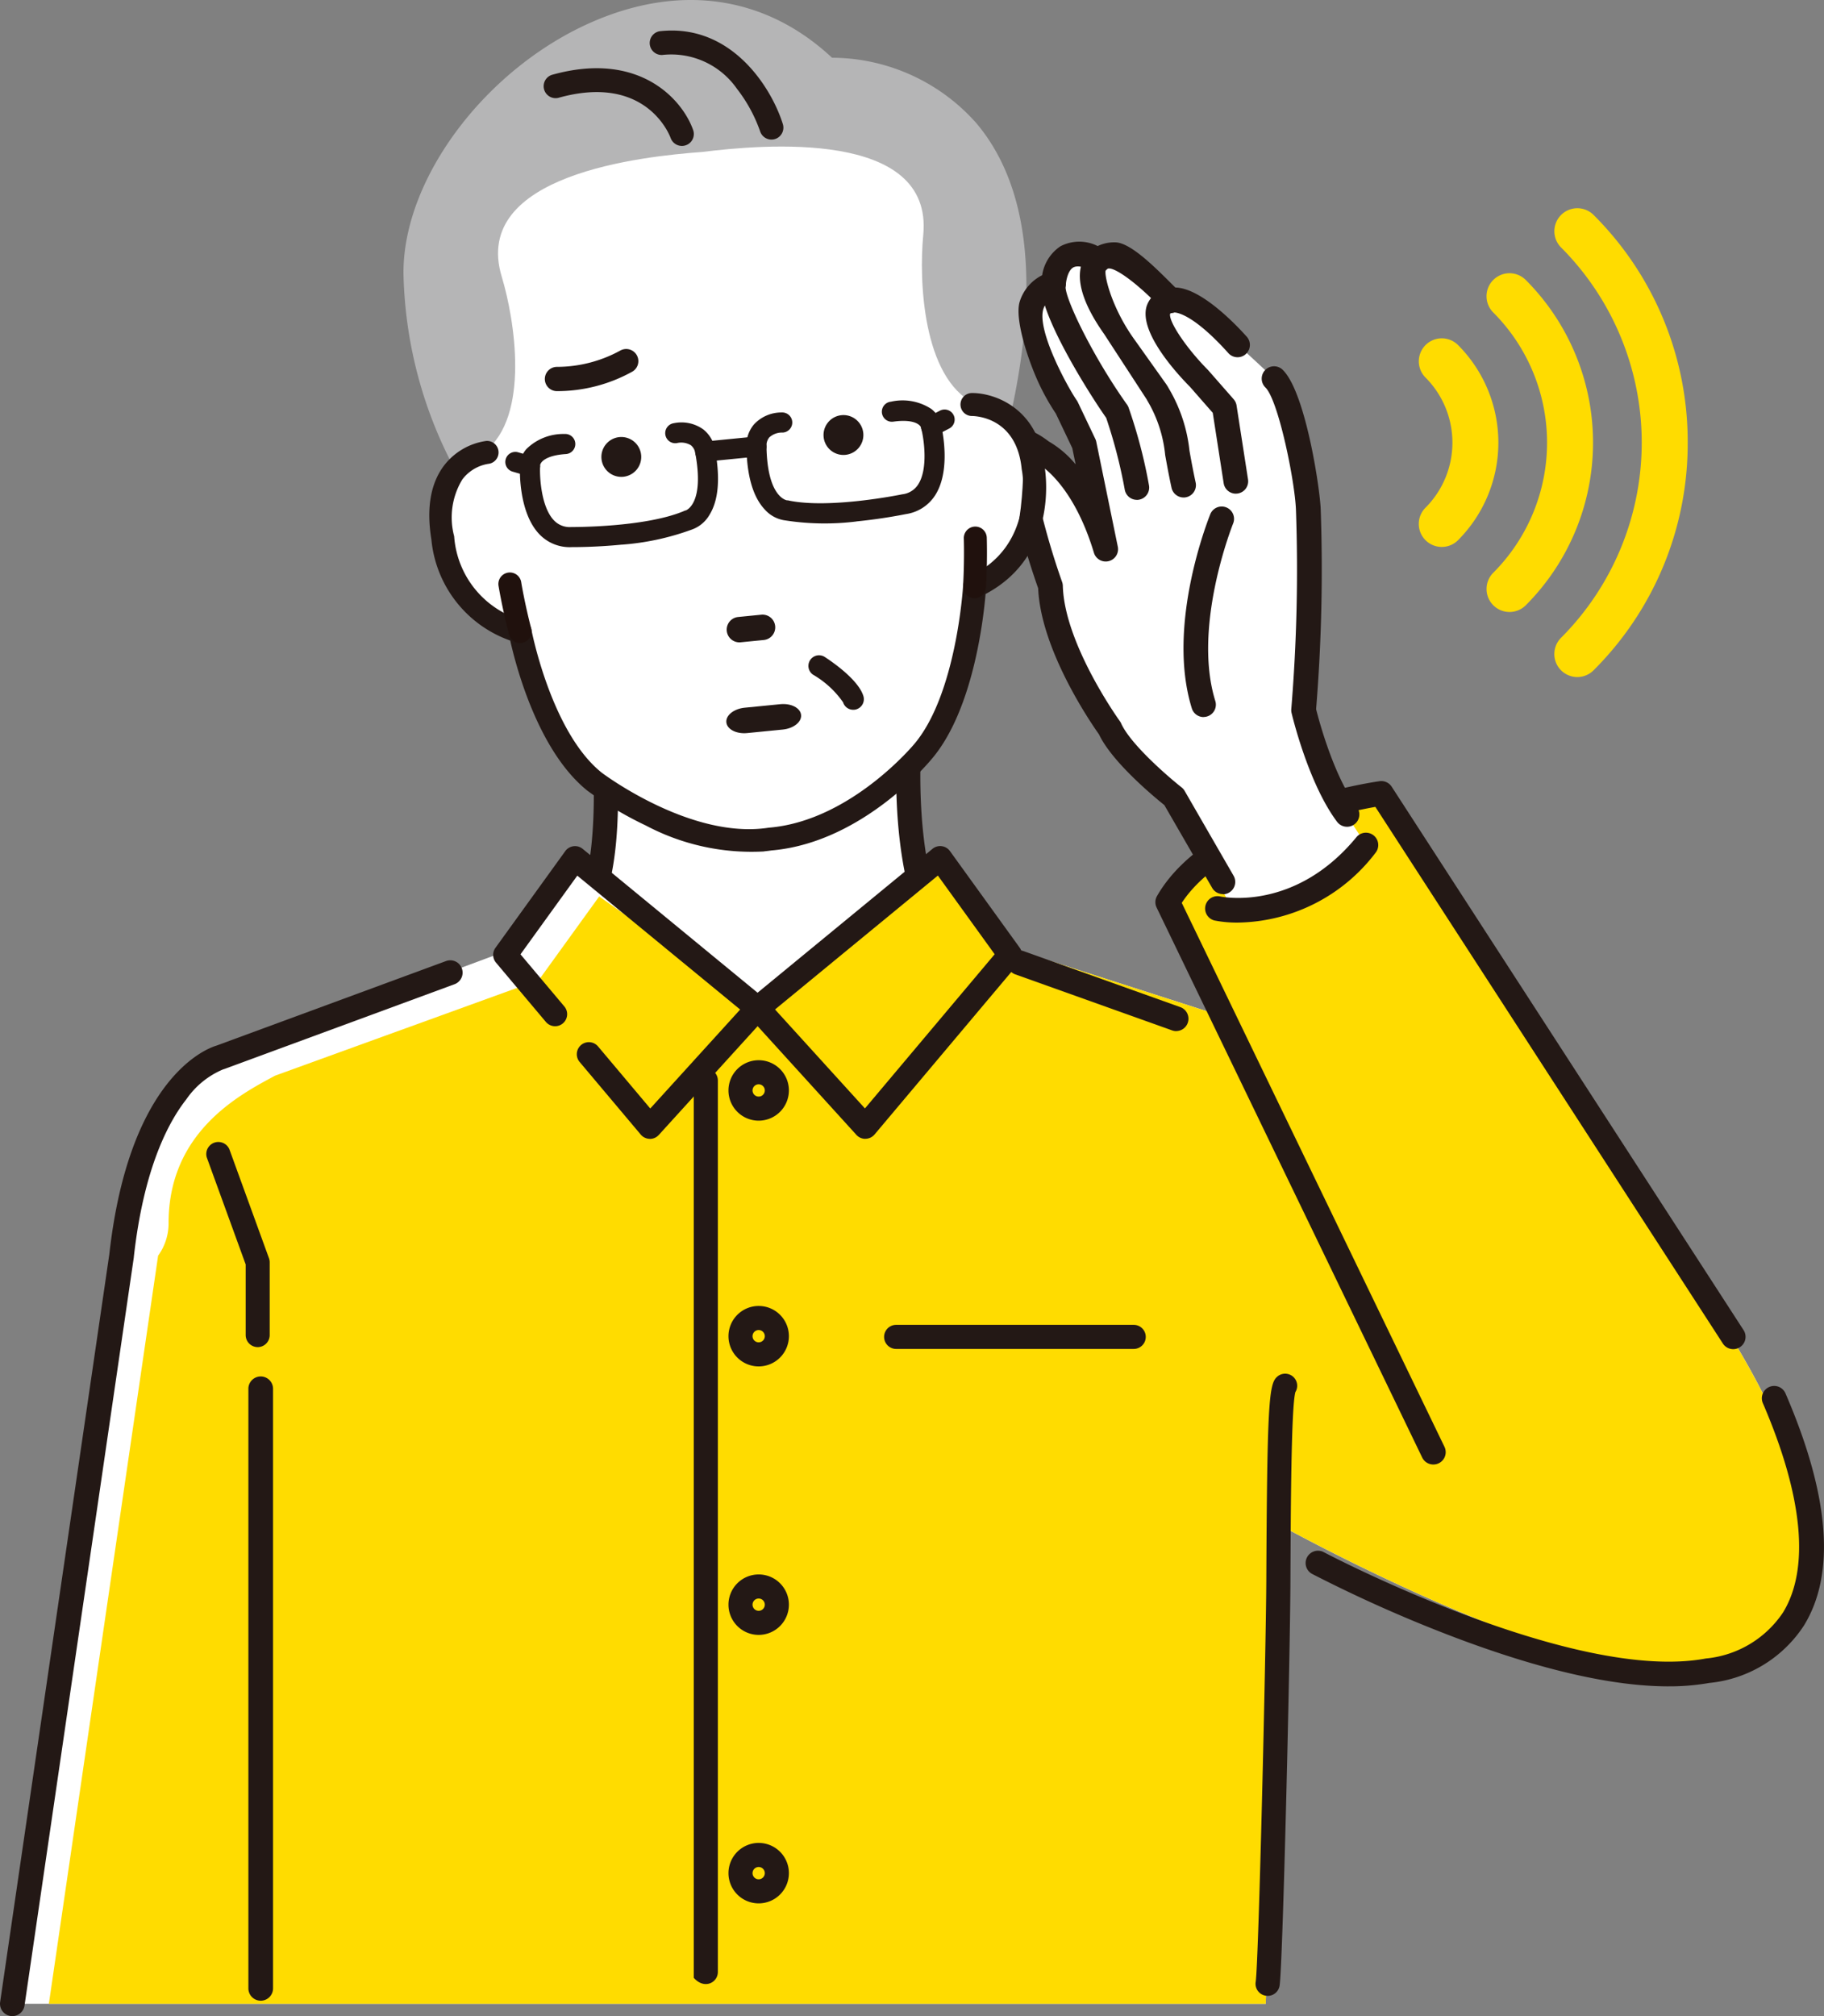 <svg height="151.758" viewBox="0 0 137.354 151.758" width="137.354" xmlns="http://www.w3.org/2000/svg" xmlns:xlink="http://www.w3.org/1999/xlink"><rect x="0" y="0" width="137.354" height="151.758" fill="#808080" stroke="none"/><clipPath id="a"><path d="m0 0h137.354v151.758h-137.354z"/></clipPath><g clip-path="url(#a)"><path d="m168.347 9.266a14.584 14.584 0 0 0 -10.864-4.92c-4.927-4.6-11.263-5.589-17.883-2.771-8.092 3.445-14.413 11.782-14.388 18.981a32.635 32.635 0 0 0 3.77 14.585c2.224 6.06 2.592 7.453 2.606 7.508a.809.809 0 0 0 .245.405l15.887 14.206a.809.809 0 0 0 1.031.039l12.869-9.857a.808.808 0 0 0 .3-.468c.764-3.467 5.354-10.638 5.729-11.219a8.762 8.762 0 0 1 .995-.9c1.081-.9 2.416-2 2.25-3.431 2.253-10.027 1.4-17.481-2.545-22.156" fill="#b5b5b6" transform="translate(-94.829)"/><path d="m104.45 304.047c-1.288-3.865-3.6-8.514-6.279-9.949l-25.371-8.139h-25.871l-27.438 10.2c-2.682 1.435-6.624 5.6-6.651 12.427a4.13 4.13 0 0 1 -.788 2.5l-8.226 56.314h94.388l1.034-36.055s28.526 15.85 35.085 9.838c0 0 14.21-4.919-6.832-32.248z" fill="#fff" transform="translate(-2.898 -216.571)"/><path d="m113.038 304.047c-1.288-3.865-3.6-8.514-6.279-9.949l-25.375-8.139h-15.808l-6.642 1.888-26.729 9.69c-2.682 1.435-8 4.22-8.026 11.051a4.131 4.131 0 0 1 -.788 2.5l-8.226 56.312h91.635l1.034-36.055s28.526 15.85 35.085 9.838c0 0 14.21-4.919-6.832-32.248z" fill="#ffdc00" transform="translate(-11.485 -216.571)"/><path d="m378.454 246.124s-14.825 2.363-16.086 8.186l19.532 43.932s7.612 3.2 13.855 3.822c0 0 9.91.215 8.832-9.263-.365-3.214-2.563-8.353-4.093-11.2z" fill="#ffdc00" transform="translate(-274.439 -186.402)"/><path d="m379.475 293.74a.929.929 0 0 1 -.837-.525l-20-41.4a.929.929 0 0 1 .031-.866c3.893-6.789 16.24-8.572 16.764-8.644a.929.929 0 0 1 .907.415l26.509 40.92a.929.929 0 0 1 -1.559 1.01l-26.179-40.411c-2.366.418-11.338 2.3-14.579 7.225l19.783 40.943a.929.929 0 0 1 -.835 1.333" fill="#231815" transform="translate(-271.541 -183.503)"/><path d="m321.683 114.468s-4.336-5.965-4.463-10.7a56.722 56.722 0 0 1 -1.982-7.009s-2.584-6.067 1.362-3.084c0 0 2.976 1.344 4.776 7.306l-1.62-7.89-1.32-2.772s-5.182-7.77-.985-9.315c0 0 .127-3.429 3.394-1.779 0 0 2.342-.245 5.438 3.056 0 0 1.462-.635 5.025 3.332 0 0 1.542 1.377 2.745 2.548 1.345 1.309 2.518 7.989 2.583 9.865a127.941 127.941 0 0 1 -.355 15.088 14.028 14.028 0 0 0 2.342 6.516l2.359 3.632a12.339 12.339 0 0 1 -10.126 4.738l-4.34-8.355s-3.894-3.062-4.833-5.181" fill="#fff" transform="translate(-238.116 -59.663)"/><path d="m327.3 124.057a.928.928 0 0 1 -.805-.465l-3.6-6.232c-.789-.634-3.942-3.245-4.924-5.329-.535-.751-4.376-6.3-4.579-10.994a56.232 56.232 0 0 1 -1.957-6.921c-1.051-2.505-1.141-4.121-.268-4.8 1.013-.791 2.424.219 3.023.67a7.529 7.529 0 0 1 2.024 1.726l-.251-1.222-1.239-2.6a16.94 16.94 0 0 1 -1.3-2.317c-.873-1.9-1.808-4.873-1.42-6.113a3.332 3.332 0 0 1 1.69-1.986 3.185 3.185 0 0 1 1.379-2.179 3.059 3.059 0 0 1 2.8-.016 2.877 2.877 0 0 1 1.333-.279c1.212.025 3.186 2.081 4.515 3.4 1.926.034 4.544 2.768 5.377 3.7a.928.928 0 0 1 -1.381 1.241c-2.652-2.953-3.9-3.061-4.07-3.061a.928.928 0 0 1 -.937-.256c-1.842-1.964-3.727-3.312-4.122-3.016a.841.841 0 0 1 -1.058.154c-.679-.343-1.214-.437-1.506-.265-.387.228-.532 1-.542 1.25a.929.929 0 0 1 -.607.837 1.566 1.566 0 0 0 -1.09 1.032c-.513 1.641 1.878 5.971 2.514 6.877a.922.922 0 0 1 .079.135l1.32 2.773a.92.92 0 0 1 .071.212l1.62 7.89a.929.929 0 0 1 -1.8.455c-1.63-5.4-4.253-6.721-4.28-6.733a1.072 1.072 0 0 1 -.167-.1 6.322 6.322 0 0 0 -.687-.462 11.061 11.061 0 0 0 .739 2.442.922.922 0 0 1 .062.217 56.234 56.234 0 0 0 1.942 6.849.928.928 0 0 1 .052.282c.118 4.385 4.244 10.119 4.286 10.177a.952.952 0 0 1 .1.169c.693 1.562 3.526 4.014 4.559 4.828a.925.925 0 0 1 .23.266l3.684 6.385a.929.929 0 0 1 -.8 1.393" fill="#231815" transform="translate(-235.215 -56.758)"/><path d="m397.965 148.286a.928.928 0 0 1 -.743-.371c-2.155-2.869-3.376-7.978-3.427-8.194a.933.933 0 0 1 -.022-.285 128.087 128.087 0 0 0 .353-14.983c-.074-2.155-1.322-8.277-2.3-9.231a.929.929 0 0 1 1.3-1.331c1.727 1.681 2.811 8.975 2.863 10.5a129.634 129.634 0 0 1 -.346 15.042c.2.812 1.33 5.052 3.071 7.369a.929.929 0 0 1 -.742 1.486" fill="#231815" transform="translate(-296.535 -86.055)"/><path d="m362.3 104.865a.929.929 0 0 1 -.916-.786l-.822-5.3-1.708-1.949c-.948-.956-3.87-4.11-3.272-6.074a1.973 1.973 0 0 1 1.643-1.342.929.929 0 1 1 .363 1.821.735.735 0 0 0 -.235.079c-.145.562 1.221 2.6 2.838 4.228l.04.043 1.905 2.173a.928.928 0 0 1 .219.47l.863 5.564a.929.929 0 0 1 -.775 1.06.961.961 0 0 1 -.143.011" fill="#231815" transform="translate(-269.237 -67.705)"/><path d="m342.928 95.612a.929.929 0 0 1 -.906-.731c-.21-.964-.352-1.758-.478-2.457a9.892 9.892 0 0 0 -1.256-3.952c-.035-.058-.068-.116-.1-.173a1.688 1.688 0 0 0 -.092-.155l-3.151-4.837c-1.434-2.03-2.028-3.707-1.767-4.986a2.094 2.094 0 0 1 .864-1.38.929.929 0 0 1 1.04 1.537c-.19.22.359 2.714 2.066 5.131l2.461 3.458a3.365 3.365 0 0 1 .2.323c.021.038.042.076.065.113a11.564 11.564 0 0 1 1.5 4.594c.123.684.262 1.459.464 2.39a.93.93 0 0 1 -.909 1.126" fill="#231815" transform="translate(-253.801 -58.165)"/><path d="m330.292 101.343a.929.929 0 0 1 -.912-.76 38 38 0 0 0 -1.4-5.413c-1.164-1.642-5.273-8.076-4.881-10.271a.929.929 0 1 1 1.828.326c-.14.788 2.013 5.285 4.627 8.954a.956.956 0 0 1 .1.179 37.969 37.969 0 0 1 1.549 5.888.929.929 0 0 1 -.914 1.1" fill="#231815" transform="translate(-244.681 -63.718)"/><path d="m368.794 172.893a.929.929 0 0 1 -.886-.653c-1.955-6.287 1.266-14.307 1.4-14.646a.929.929 0 0 1 1.72.7c-.031.077-3.106 7.748-1.351 13.393a.929.929 0 0 1 -.887 1.2" fill="#231815" transform="translate(-278.158 -118.917)"/><path d="m204.067 231.8-11.5 3.451-11.5-3.451s.954 10.653-2.032 13.142c0 0 2.488 4.977 13.6 6.507 10.251.32 13.519-5.76 13.519-5.76-2.737-5.226-2.1-13.888-2.1-13.888" fill="#fff" transform="translate(-135.599 -175.553)"/><path d="m190.6 249.537q-.4 0-.813-.013a.9.9 0 0 1 -.1-.008c-11.459-1.577-14.182-6.779-14.293-7a.908.908 0 0 1 .231-1.1c1.907-1.589 2.061-8.428 1.71-12.364a.907.907 0 0 1 1.164-.949l11.234 3.373 11.234-3.373a.907.907 0 0 1 1.165.935c-.006.084-.583 8.47 2 13.4a.907.907 0 0 1 0 .85c-.14.262-3.478 6.25-13.532 6.25m-.709-1.824c8.122.238 11.518-3.65 12.4-4.909-1.98-4.192-2.087-10.022-2.023-12.6l-10.268 3.084a.905.905 0 0 1 -.522 0l-10.239-3.074c.153 2.863.229 9.253-1.87 11.985.972 1.221 4.22 4.36 12.523 5.513" fill="#231815" transform="translate(-132.768 -172.723)"/><path d="m178.369 64.793c-3.889-1.936-4.17-9.287-3.84-12.672.781-8-12.169-6.809-16.642-6.255-4.5.33-17.429 1.689-15.1 9.386.985 3.255 2.146 10.519-1.29 13.178-.768-.191-3.624-.518-2.649 5.544 0 0 1.769 9.132 5.324 7.995 0 0 .624 7.295 4.722 10.573 0 0 7.793 6.009 14.1 5.05 6.368-.291 12.371-7.254 12.371-7.254 3.378-4.016 3.031-11.744 3.031-11.744 3.708.421 3.659-8.881 3.659-8.881-.228-6.136-2.965-5.258-3.681-4.92" fill="#fff" transform="translate(-105.005 -34.428)"/><g fill="#231815"><path d="m158.449 156.442a17.011 17.011 0 0 1 -8.9-1.949 27.175 27.175 0 0 1 -4.395-2.615c-3.74-2.992-5.4-9.427-5.822-11.31a8.955 8.955 0 0 1 -5.938-7.615c-.386-2.365-.057-4.247.98-5.593a4.855 4.855 0 0 1 3.13-1.814.865.865 0 0 1 .17 1.722 3.061 3.061 0 0 0 -1.946 1.169 5.5 5.5 0 0 0 -.621 4.268.853.853 0 0 1 .01.1 7.087 7.087 0 0 0 5.19 6.254.866.866 0 0 1 .617.673c.015.077 1.5 7.746 5.3 10.783.051.039 6.683 5.038 12.54 4.144l.059-.007.173-.016c6.057-.6 10.732-6.243 10.779-6.3 3.16-3.756 3.652-11.788 3.657-11.869a.865.865 0 0 1 .5-.735c5.028-2.346 3.939-7.94 3.927-8a.869.869 0 0 1 -.014-.09c-.379-3.838-3.4-3.973-3.743-3.976a.865.865 0 0 1 0-1.73c1.7-.008 5.017 1.132 5.465 5.5.113.649 1.005 6.742-4.44 9.628-.163 1.921-.944 8.719-4.014 12.369-.2.247-5.159 6.249-11.938 6.918l-.175.016q-.27.04-.546.067" transform="translate(-100.91 -92.352)"/><path d="m211.055 17.59a.9.9 0 0 1 -1.263-.535 11.265 11.265 0 0 0 -1.742-3.192 6.029 6.029 0 0 0 -5.62-2.547.9.9 0 0 1 -.2-1.786c5.432-.609 8.444 4.307 9.277 6.991a.9.9 0 0 1 -.453 1.069" transform="translate(-152.555 -7.179)"/><path d="m179.4 26.918a.955.955 0 0 1 -.108.046.9.9 0 0 1 -1.144-.548c-.076-.21-1.857-4.878-8.467-3.018a.9.9 0 0 1 -.487-1.73c6.625-1.864 9.862 1.9 10.649 4.152a.9.9 0 0 1 -.443 1.1" transform="translate(-127.646 -16.03)"/><path d="m258.555 130.114a1.5 1.5 0 1 1 -1.641-1.346 1.5 1.5 0 0 1 1.641 1.346" transform="translate(-193.547 -97.516)"/><path d="m189.621 136.914a1.5 1.5 0 1 1 -1.641-1.346 1.5 1.5 0 0 1 1.641 1.346" transform="translate(-141.341 -102.666)"/><path d="m169.853 111.4a11.674 11.674 0 0 0 5.755-1.48.914.914 0 0 0 -.927-1.575 9.95 9.95 0 0 1 -4.763 1.228.914.914 0 0 0 -.065 1.826" transform="translate(-127.971 -81.958)"/><path d="m228.313 192.578-1.74.172a.957.957 0 1 1 -.188-1.905l1.74-.172a.957.957 0 0 1 .188 1.905" transform="translate(-170.798 -144.403)"/><path d="m254.282 207.34a.8.8 0 0 1 -.843-.563 7.085 7.085 0 0 0 -2.26-2.075.8.8 0 0 1 .872-1.341c.591.384 2.548 1.732 2.919 2.95a.8.8 0 0 1 -.532 1 .822.822 0 0 1 -.156.031" transform="translate(-189.954 -153.917)"/><path d="m169.008 140.268c-1.933.191-3.541.188-3.76.187a3.152 3.152 0 0 1 -2.413-.93c-1.578-1.593-1.517-4.749-1.5-5.158a1.95 1.95 0 0 1 .492-1.3 3.962 3.962 0 0 1 2.876-1.127.757.757 0 0 1 .095 1.511c-1.491.094-1.923.592-1.947.86a.267.267 0 0 1 0 .094c-.037.793.083 3.069 1.066 4.059a1.635 1.635 0 0 0 1.294.48h.036c.055 0 5.528.03 8.441-1.205a.393.393 0 0 1 .136-.045c.145-.057 1.385-.658.718-4.289 0-.021-.007-.041-.009-.062a.944.944 0 0 0 -.328-.556 1.412 1.412 0 0 0 -1.062-.159.757.757 0 1 1 -.22-1.5 2.819 2.819 0 0 1 2.225.472 2.452 2.452 0 0 1 .887 1.552c.392 2.151.247 3.793-.431 4.881a2.5 2.5 0 0 1 -1.374 1.119 19.419 19.419 0 0 1 -5.22 1.119" transform="translate(-122.181 -99.273)"/><path d="m239.9 133.425a19.406 19.406 0 0 1 -5.337-.077 2.5 2.5 0 0 1 -1.566-.829c-.877-.934-1.34-2.517-1.377-4.7a2.452 2.452 0 0 1 .567-1.7 2.82 2.82 0 0 1 2.089-.9.757.757 0 0 1 .077 1.513 1.416 1.416 0 0 0 -1.01.363.946.946 0 0 0 -.212.622v.051c.056 3.691 1.39 4.038 1.543 4.066a.4.4 0 0 1 .143.017c3.1.643 8.46-.455 8.514-.467l.035-.006a1.634 1.634 0 0 0 1.177-.726c.773-1.17.444-3.419.251-4.188a.268.268 0 0 1 -.019-.092c-.076-.258-.594-.665-2.077-.463a.757.757 0 1 1 -.2-1.5 3.956 3.956 0 0 1 3.04.543 1.948 1.948 0 0 1 .737 1.183c.095.4.77 3.482-.466 5.352a3.151 3.151 0 0 1 -2.185 1.383c-.215.044-1.791.361-3.724.551" transform="translate(-175.411 -94.172)"/><path d="m220.412 136.906-3.859.381a.757.757 0 1 1 -.149-1.507l3.859-.381a.757.757 0 1 1 .149 1.507" transform="translate(-163.376 -102.541)"/><path d="m158.75 142.011a.752.752 0 0 1 -.285-.027l-1.1-.319a.757.757 0 0 1 .422-1.454l1.1.319a.757.757 0 0 1 -.137 1.481" transform="translate(-118.767 -106.165)"/><path d="m286.666 129.08a.757.757 0 0 1 -.424-1.426l1.015-.528a.757.757 0 0 1 .7 1.344l-1.015.528a.756.756 0 0 1 -.275.082" transform="translate(-216.476 -96.215)"/></g><path d="m156.388 182.9a.865.865 0 0 1 -.922-.644c-.517-2-.778-3.592-.789-3.659a.865.865 0 0 1 1.708-.277c0 .016.26 1.588.755 3.5a.865.865 0 0 1 -.621 1.054.853.853 0 0 1 -.133.024" fill="#20110d" transform="translate(-117.136 -134.501)"/><path d="m299.819 168.739a.866.866 0 0 1 -.949-.91c.112-1.975.057-3.567.056-3.583a.865.865 0 1 1 1.729-.062c0 .068.058 1.683-.058 3.743a.866.866 0 0 1 -.778.812" fill="#20110d" transform="translate(-226.347 -123.713)"/><path d="m162.065 266.215 13.744 11.3-8.108 8.921-10.892-12.94z" fill="#fff" transform="translate(-118.758 -201.618)"/><path d="m248.856 266.215-13.744 11.3 8.108 8.921 10.892-12.94z" fill="#ffdc00" transform="translate(-178.062 -201.618)"/><path d="m169.545 278.1 11.928 8.413-8.109 8.921-9.077-10.055z" fill="#ffdc00" transform="translate(-124.424 -210.622)"/><path d="m248.856 266.215-13.744 11.3 8.108 8.921 10.892-12.94z" fill="#ffdc00" transform="translate(-178.062 -201.618)"/><path d="m217.115 399.457c0 .792-1.013 1.346-1.814.437v-67.494a.942.942 0 0 1 .859-.957.907.907 0 0 1 .955.906z" fill="#231815" transform="translate(-163.058 -251.02)"/><path d="m228.344 333.433a2.275 2.275 0 1 1 2.276-2.275 2.278 2.278 0 0 1 -2.276 2.275m0-2.737a.462.462 0 1 0 .462.462.462.462 0 0 0 -.462-.462" fill="#231815" transform="translate(-171.213 -249.078)"/><path d="m228.344 409.667a2.275 2.275 0 1 1 2.276-2.275 2.278 2.278 0 0 1 -2.276 2.275m0-2.737a.462.462 0 1 0 .462.462.462.462 0 0 0 -.462-.462" fill="#231815" transform="translate(-171.213 -306.814)"/><path d="m228.344 492.951a2.275 2.275 0 1 1 2.276-2.275 2.278 2.278 0 0 1 -2.276 2.275m0-2.737a.462.462 0 1 0 .462.462.462.462 0 0 0 -.462-.462" fill="#231815" transform="translate(-171.213 -369.889)"/><path d="m228.344 576.234a2.275 2.275 0 1 1 2.276-2.275 2.278 2.278 0 0 1 -2.276 2.275m0-2.737a.462.462 0 1 0 .462.462.462.462 0 0 0 -.462-.462" fill="#231815" transform="translate(-171.213 -432.963)"/><path d="m67.831 369.506a.907.907 0 0 1 -.907-.907v-5.315l-2.932-8.061a.907.907 0 0 1 1.7-.62l2.986 8.212a.912.912 0 0 1 .054.31v5.475a.907.907 0 0 1 -.907.907" fill="#231815" transform="translate(-48.423 -268.106)"/><path d="m164.87 284.511h-.017a.907.907 0 0 1 -.676-.323l-4.6-5.463a.907.907 0 0 1 1.388-1.168l3.93 4.67 6.77-7.449-12.265-10.078-4.277 5.922 3.3 3.921a.907.907 0 1 1 -1.388 1.168l-3.756-4.463a.907.907 0 0 1 -.042-1.115l5.257-7.279a.907.907 0 0 1 1.311-.17l13.744 11.3a.907.907 0 0 1 .1 1.311l-8.109 8.921a.906.906 0 0 1 -.671.3" fill="#231815" transform="translate(-115.928 -198.788)"/><path d="m240.391 284.511a.906.906 0 0 1 -.671-.3l-8.109-8.921a.907.907 0 0 1 .1-1.31l13.743-11.3a.907.907 0 0 1 1.311.169l5.257 7.279a.908.908 0 0 1 -.041 1.115l-10.892 12.94a.907.907 0 0 1 -.677.323h-.017m-6.8-9.733 6.77 7.449 9.769-11.606-4.277-5.923z" fill="#231815" transform="translate(-175.232 -198.788)"/><path d="m390.55 472.981a.939.939 0 0 1 -.139-.011.907.907 0 0 1 -.759-1.034c.224-1.458.771-24.712.8-30.131.06-13.361.2-14.847.789-15.4a.907.907 0 0 1 1.4 1.132c-.313 1.139-.347 8.719-.372 14.277-.026 5.738-.572 28.808-.816 30.4a.908.908 0 0 1 -.9.769" fill="#231815" transform="translate(-295.095 -322.749)"/><path d="m293.169 412.79h-17.889a.907.907 0 0 1 0-1.814h17.889a.907.907 0 0 1 0 1.814" fill="#231815" transform="translate(-207.796 -311.252)"/><path d="m229.656 220.319-2.686.265c-.812.08-1.513-.282-1.565-.809s.564-1.019 1.377-1.1l2.686-.265c.812-.08 1.513.282 1.565.809s-.564 1.019-1.377 1.1" fill="#231815" transform="translate(-170.708 -165.404)"/><path d="m376.417 265.052a8.751 8.751 0 0 1 -1.769-.157.929.929 0 0 1 .4-1.814c.235.05 5.684 1.136 10.289-4.465a.929.929 0 0 1 1.435 1.18 13.256 13.256 0 0 1 -10.354 5.256" fill="#231815" transform="translate(-283.188 -195.607)"/><path d="m482.366 98.145a1.725 1.725 0 0 1 .507-1.224 20.8 20.8 0 0 0 0-29.38 1.731 1.731 0 0 1 2.448-2.448 24.075 24.075 0 0 1 7.088 17.138 24.072 24.072 0 0 1 -7.089 17.138 1.731 1.731 0 0 1 -2.955-1.224" fill="#ffdc00" transform="translate(-365.319 -48.914)"/><path d="m461.332 108.533a1.724 1.724 0 0 1 .507-1.224 13.868 13.868 0 0 0 0-19.587 1.731 1.731 0 1 1 2.448-2.448 17.328 17.328 0 0 1 0 24.483 1.731 1.731 0 0 1 -2.955-1.224" fill="#ffdc00" transform="translate(-349.389 -64.198)"/><path d="m440.3 118.919a1.726 1.726 0 0 1 .507-1.224 6.933 6.933 0 0 0 0-9.794 1.731 1.731 0 0 1 2.448-2.448 10.4 10.4 0 0 1 0 14.69 1.731 1.731 0 0 1 -2.955-1.224" fill="#ffdc00" transform="translate(-333.46 -79.481)"/><path d="m432.448 452.628c-4.181 0-9.535-1.219-15.977-3.641a104.832 104.832 0 0 1 -10.879-4.831.929.929 0 0 1 .87-1.641c.187.1 18.768 9.871 28.761 8.022a.9.9 0 0 1 .116-.014 7.877 7.877 0 0 0 5.731-3.457c2.026-3.305 1.5-8.743-1.508-15.727a.929.929 0 1 1 1.705-.736c3.316 7.687 3.777 13.561 1.37 17.458a9.617 9.617 0 0 1 -7.128 4.311 17.22 17.22 0 0 1 -3.063.255" fill="#231815" transform="translate(-306.801 -325.692)"/><path d="m.93 377.354a.929.929 0 0 1 -.921-1.054l8.224-56.3c1.494-13.351 7.35-15.485 8.073-15.7l17.3-6.37a.929.929 0 0 1 .642 1.743l-17.332 6.382a.93.93 0 0 1 -.1.03 6.347 6.347 0 0 0 -2.787 2.262c-1.4 1.782-3.217 5.287-3.952 11.87v.025l-8.229 56.311a.929.929 0 0 1 -.918.8" fill="#231815" transform="translate(0 -225.596)"/><path d="m78 473.877a.929.929 0 0 1 -.929-.929v-45.161a.929.929 0 0 1 1.857 0v45.162a.929.929 0 0 1 -.929.929" fill="#231815" transform="translate(-58.367 -323.28)"/><path d="m325.209 300.875a.919.919 0 0 1 -.312-.055l-11.833-4.226a.929.929 0 0 1 .625-1.749l11.833 4.226a.929.929 0 0 1 -.312 1.8" fill="#231815" transform="translate(-236.632 -223.26)"/></g></svg>